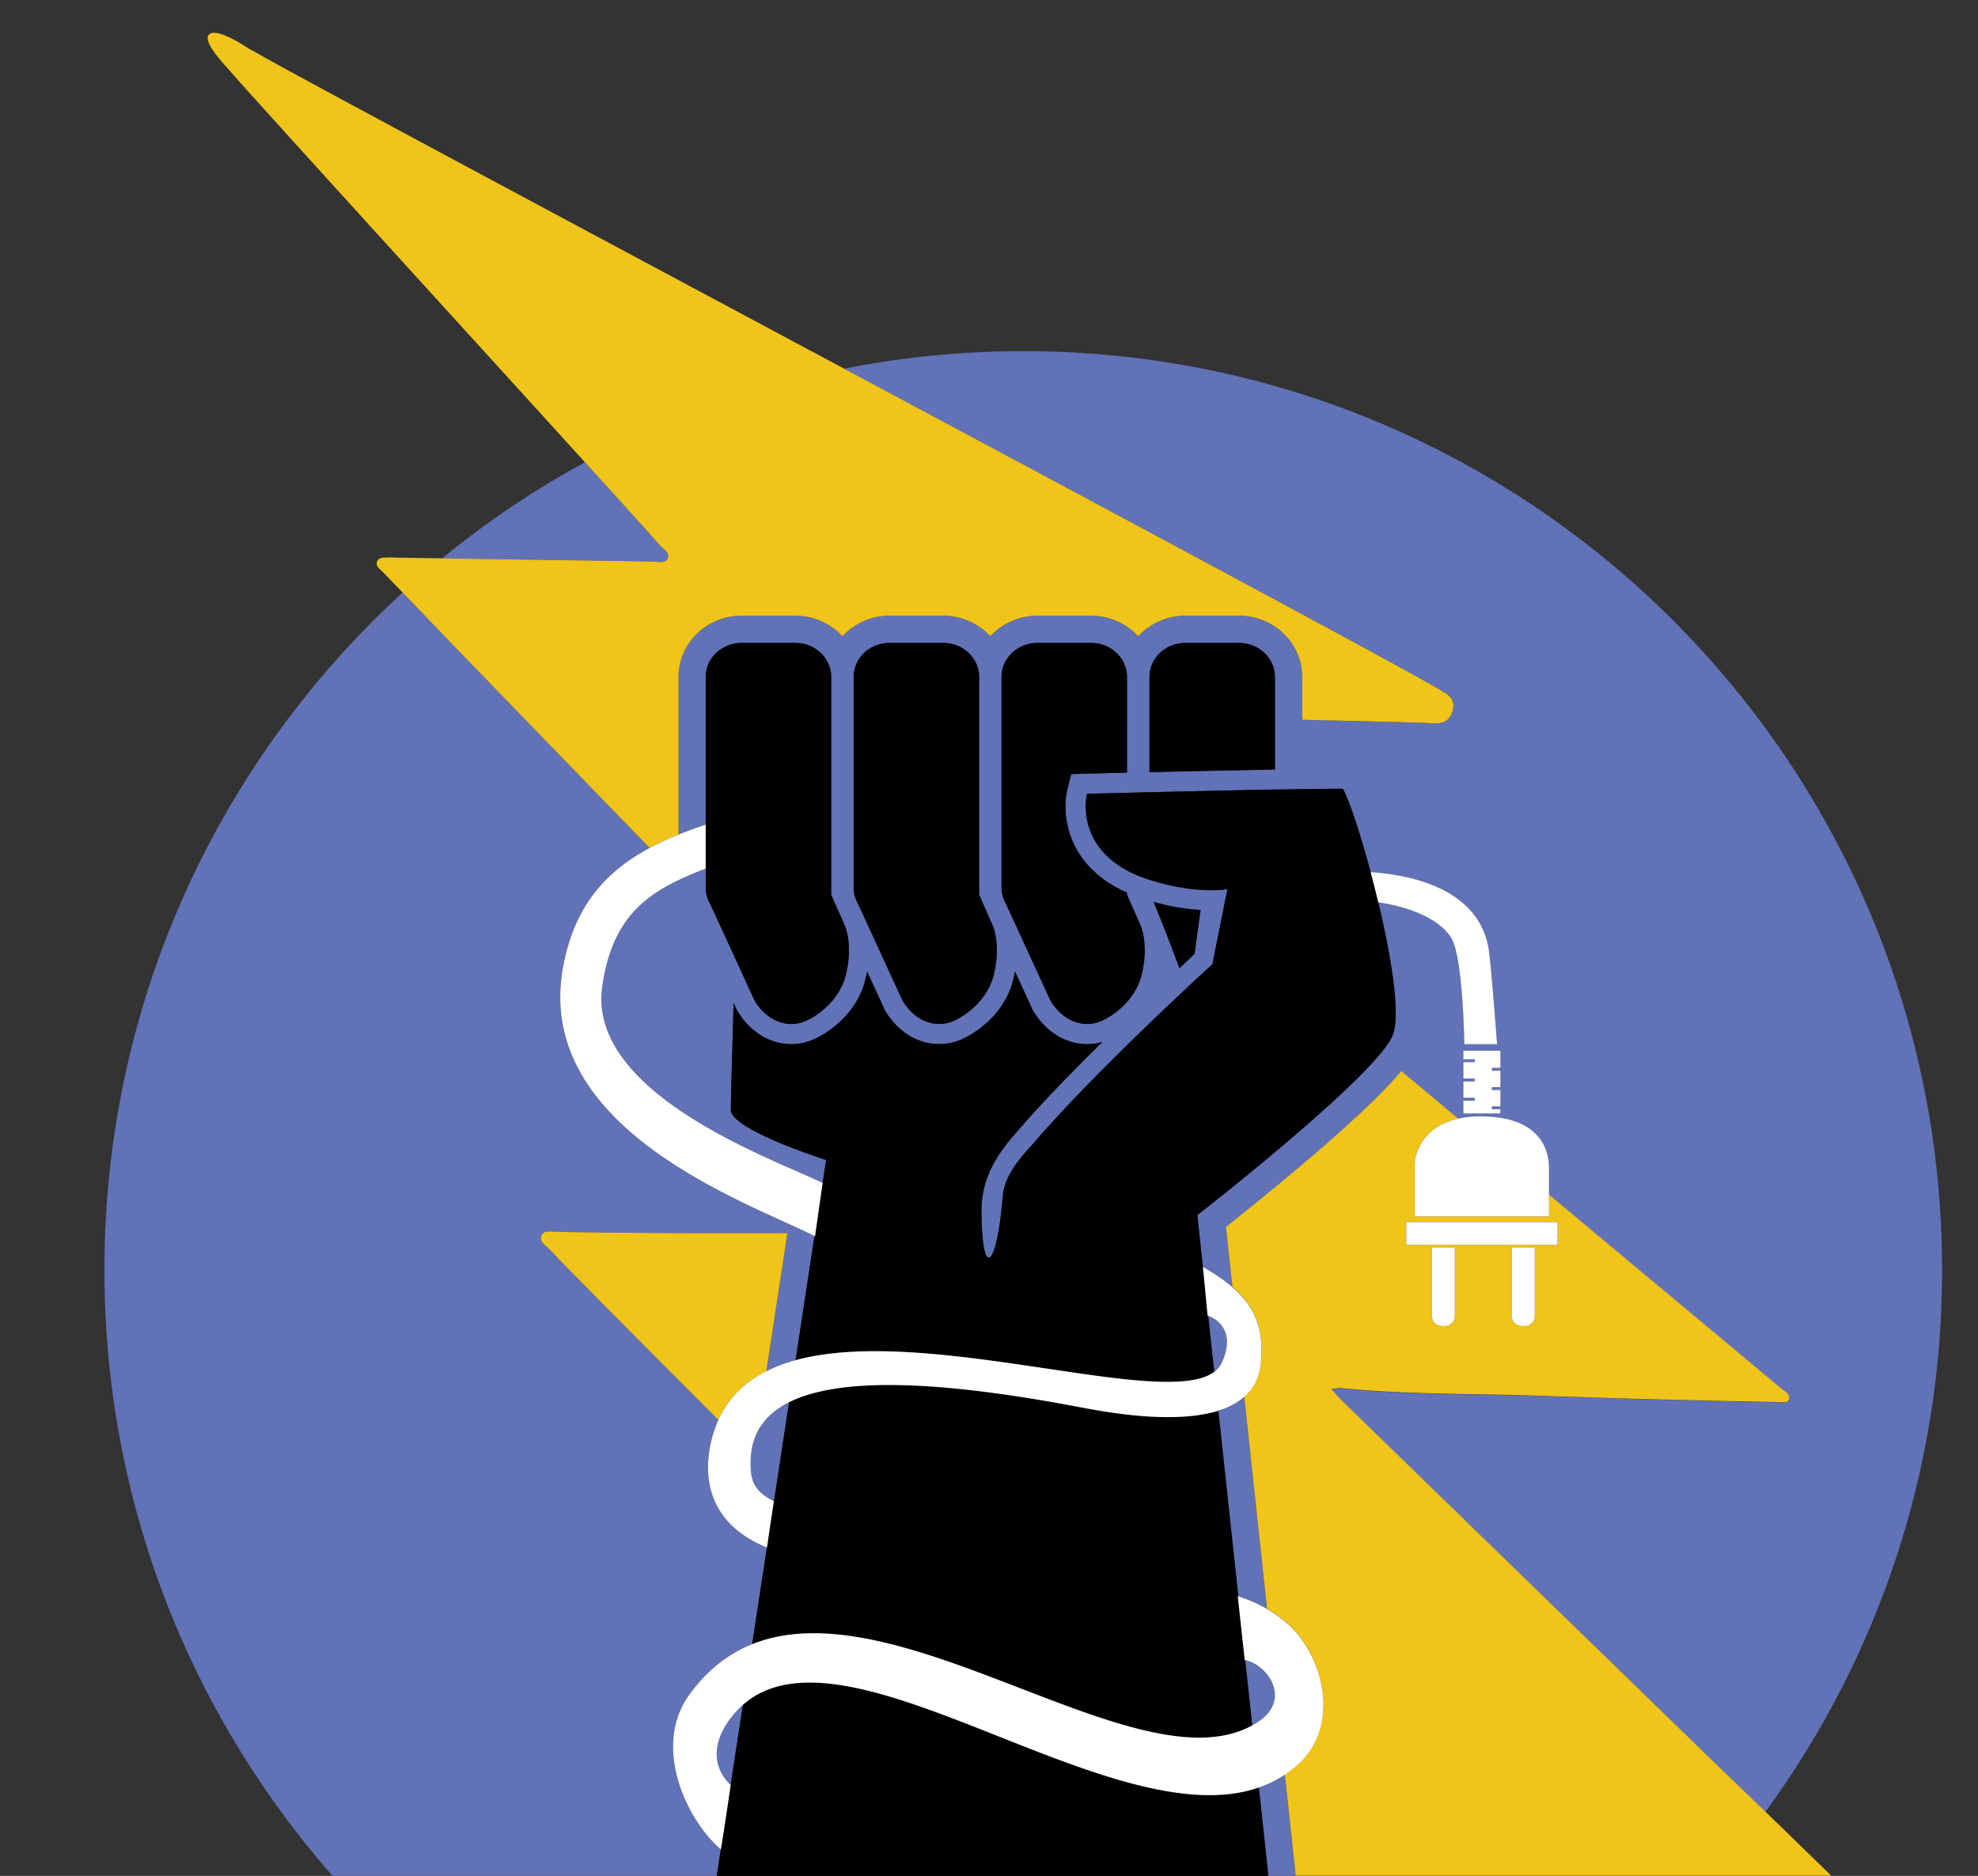 <svg xmlns="http://www.w3.org/2000/svg" viewBox="0 0 3582 3397">
  <rect x="0" y="0" width="3582" height="3397" fill="#333333" stroke="none"/>
  <title>Asset 5</title>
  <g id="Layer_2" data-name="Layer 2">
    <g id="Layer_1-2" data-name="Layer 1">
      <g>
        <path d="M1380.2,2579.1l1.5-2Z" style="fill: none"/>
        <path d="M1390.3,2567l1.2-1.2Z" style="fill: none"/>
        <path d="M1397.1,2560.6l1.5-1.4Z" style="fill: none"/>
        <path d="M1383,2575.5l1.4-1.9Z" style="fill: none"/>
        <path d="M1385.9,2571.9l1.5-1.7Z" style="fill: none"/>
        <path d="M1393.6,2563.8l1.5-1.4Z" style="fill: none"/>
        <path d="M1418.4,2545.1l1.5-.9Z" style="fill: none"/>
        <path d="M1409.9,2550.5l1.2-.7Z" style="fill: none"/>
        <path d="M1405.1,2554l.9-.7Z" style="fill: none"/>
        <path d="M1400.8,2557.4l1.4-1.2Z" style="fill: none"/>
        <path d="M1414.1,2547.8l1.4-.9Z" style="fill: none"/>
        <path d="M1360.3,2667.7c0-.3-.1-.5-.1-.8S1360.3,2667.4,1360.3,2667.7Z" style="fill: none"/>
        <path d="M0,0V3397H602.3c-257.2-292.9-413.2-676.8-413.2-1097.2,0-485.6,208.1-922.6,540-1226.8-12.1-12.6-24.3-25.2-36.4-37.9-4.8-4.9-12.6-9.5-10.1-17.4,3.1-9.7,13-7.6,20.8-8.1,5.1-.4,10.2.1,15.2.2l82,1.3a1662.8,1662.8,0,0,1,258.7-174C848.9,605.3,469.4,189.6,412.8,124.3c-8.7-10-45.4-48.6-34.8-61.3s52.7,12,67.7,21.9c6.7,4.5,14.1,7.9,21.1,12,55.4,32.6,557.4,300.9,1061.8,570.7a1675.7,1675.7,0,0,1,324.5-31.7c918.9,0,1663.9,745,1663.9,1663.9,0,367-118.9,706.2-320.1,981.3L3316.2,3397H3582V0Z" style="fill: none"/>
        <path d="M1361.1,2672.8a2.9,2.9,0,0,0-.2-.9A2.9,2.9,0,0,1,1361.1,2672.8Z" style="fill: none"/>
        <path d="M1360,2665.1c0-.3-.1-.5-.1-.8S1360,2664.8,1360,2665.1Z" style="fill: none"/>
        <path d="M1359.4,2653.8v0Z" style="fill: none"/>
        <path d="M1359.5,2656.8v0Z" style="fill: none"/>
        <path d="M1377.6,2582.9l1.5-2.2Z" style="fill: none"/>
        <path d="M1359.8,2662.4a1.7,1.7,0,0,1-.1-.7A1.7,1.7,0,0,0,1359.8,2662.4Z" style="fill: none"/>
        <path d="M1359.6,2659.6v0Z" style="fill: none"/>
        <path d="M1360.7,2670.3c-.1-.3-.1-.6-.2-.9S1360.6,2670,1360.7,2670.3Z" style="fill: none"/>
        <path d="M1374.5,2699.4l-.8-.9Z" style="fill: none"/>
        <path d="M1376.4,2701.4l-.7-.8Z" style="fill: none"/>
        <path d="M1372.7,2697.4l-.7-.9Z" style="fill: none"/>
        <path d="M1378.5,2703.3l-.7-.7Z" style="fill: none"/>
        <path d="M1380.8,2705.3l-.7-.6Z" style="fill: none"/>
        <path d="M1423.2,2542.4l1.2-.7Z" style="fill: none"/>
        <path d="M1371.1,2695.4l-.7-1Z" style="fill: none"/>
        <path d="M1385.8,2709l-.4-.2Z" style="fill: none"/>
        <path d="M1383.2,2707.2l-.6-.5Z" style="fill: none"/>
        <path d="M1361.6,2675.3a3.6,3.6,0,0,0-.2-1A3.6,3.6,0,0,1,1361.6,2675.3Z" style="fill: none"/>
        <polygon points="1391.4 2785.4 1391.3 2786 1405.4 2693.9 1391.4 2785.4" style="fill: none"/>
        <path d="M1363,2680l-.3-1Z" style="fill: none"/>
        <path d="M1363.8,2682.4a4.9,4.9,0,0,0-.4-1.1A4.9,4.9,0,0,1,1363.8,2682.4Z" style="fill: none"/>
        <path d="M1362.3,2677.7l-.3-1Z" style="fill: none"/>
        <path d="M1364.7,2684.6l-.4-1Z" style="fill: none"/>
        <path d="M1368.2,2691.2c-.3-.4-.4-.7-.6-1S1367.9,2690.8,1368.2,2691.2Z" style="fill: none"/>
        <path d="M1366.9,2689a3.1,3.1,0,0,1-.5-1A3.1,3.1,0,0,0,1366.9,2689Z" style="fill: none"/>
        <path d="M1369.5,2693.3l-.6-1Z" style="fill: none"/>
        <path d="M1365.7,2686.8a10.4,10.4,0,0,1-.4-1A10.4,10.4,0,0,0,1365.7,2686.8Z" style="fill: none"/>
        <path d="M1317.5,3119.4c-44.5,66.2-.4,107.3,5.7,112.8l22.1-144.9A168.6,168.6,0,0,0,1317.5,3119.4Z" style="fill: #6172b7"/>
        <path d="M2279.3,3117.3c59.4-40.1,17.3-102.1-24.4-111.1l12.7,118.3Q2273.6,3121.2,2279.3,3117.3Z" style="fill: #6172b7"/>
        <path d="M2212.1,2468.4c20.8-43.7,6.5-73.7-24.2-85.7l10.9,101.6A43.2,43.2,0,0,0,2212.1,2468.4Z" style="fill: #6172b7"/>
        <path d="M2242.5,2890.8c4.7,1.3,26.6,8.2,52,22.8l-41.3-384c-12.8,11.2-28.8,19.3-46.9,25Z" style="fill: #6172b7"/>
        <path d="M1429,2539.3l-4.6,2.4-1.2.7-3.3,1.8-1.5.9-2.9,1.8-1.4.9-3,2-1.2.7-3.9,2.8-.9.7-2.9,2.2-1.4,1.2-2.2,1.8-1.5,1.4-2,1.8-1.5,1.4-2.1,2-1.2,1.2c-1,1.1-2,2.1-2.9,3.2l-1.5,1.7-1.5,1.7-1.4,1.9a18.3,18.3,0,0,0-1.3,1.6l-1.5,2-1.1,1.6-1.5,2.2a105.7,105.7,0,0,0-7,12.3,116.2,116.2,0,0,0-10.1,35.8c-.5,4.5-.9,9.1-1,13.8-.1,3-.1,6-.1,8.8v.2a22.6,22.6,0,0,0,.1,2.6v.4a18.5,18.5,0,0,0,.1,2.3v.5c0,.7.1,1.4.1,2.1a1.7,1.7,0,0,0,.1.7c0,.6.1,1.3.1,1.9s.1.5.1.8.1,1.2.2,1.8.1.5.1.8.1,1.1.2,1.7.1.6.2.9.1,1,.2,1.6a2.9,2.9,0,0,1,.2.9l.3,1.5a3.6,3.6,0,0,1,.2,1,7.4,7.4,0,0,1,.4,1.4l.3,1a6.5,6.5,0,0,0,.4,1.3l.3,1c.1.5.3.9.4,1.3a4.9,4.9,0,0,1,.4,1.1l.5,1.2.4,1,.6,1.2a10.4,10.4,0,0,0,.4,1l.7,1.2a3.1,3.1,0,0,0,.5,1,7.5,7.5,0,0,0,.7,1.2c.2.3.3.6.6,1l.7,1.1.6,1,.9,1.1.7,1,.9,1.1.7.9,1,1.1.8.9,1.2,1.2.7.8,1.4,1.2.7.7,1.6,1.4.7.6,1.8,1.4.6.5,2.2,1.6.4.2a106.7,106.7,0,0,0,15.7,9.3l-10.1,67.1,14-91.5Z" style="fill: #6172b7"/>
        <path d="M2630.5,1287.5c-7.1,24.2-25.6,23.1-44,22-27.8-1.7-149.1-4.2-228.4-6.1v-77.9c0-60.9-51.3-110.5-114.3-110.5h-97.3a115.7,115.7,0,0,0-85.2,37.2A116,116,0,0,0,1976,1115h-97.4a116.3,116.3,0,0,0-85.2,37.1,116.1,116.1,0,0,0-85.2-37.1h-97.4a115.7,115.7,0,0,0-85.2,37.2,116,116,0,0,0-85.2-37.2H1343c-63,0-114.2,49.6-114.2,110.5v285.8q23.5-9.5,49.2-18V1225.6c0-33.8,29.3-61.4,65-61.4h97.4c35.7,0,64.8,27.6,64.8,61.4v394.6l11.9,27,11.6,26.1c7.6,16.5,13.8,51.7,2.3,94.6-9.8,37.3-40.9,66.4-70.5,80.3a64.1,64.1,0,0,1-27.3,6.1c-23.7,0-48.9-13-66.5-42.1l-.7-1.6a17.9,17.9,0,0,1-.9-1.9l-.6-1.2a7.5,7.5,0,0,0-.6-1.3c-.5-1-.9-2.1-1.5-3.3s-1.2-2.4-1.7-3.8-.6-1.4-1-2.1-1.9-4.2-3-6.4-2.5-5.7-4-8.8l-1.9-4.3c-.7-1.6-1.5-3.2-2.3-4.8l-2.9-6.5-4.4-9.5c-2.2-4.9-4.6-9.9-6.8-15-.7-1.3-1.2-2.5-1.8-3.7s-1.2-2.8-1.9-4.1c-7.7-16.8-15.7-34.3-23-50.1-1.9-4-3.6-7.9-5.3-11.6s-4.4-9.3-6.3-13.6-3.1-6.6-4.4-9.6-2.8-5.8-3.9-8.2c-.2-.6-.5-1.1-.7-1.7l-1.8-3.8a57.8,57.8,0,0,1-7.3-28v-34.4c-98.1,37.7-167.9,79.1-187.3,213-28.6,196.6,317.9,315.7,399,356.3l6.4-41.7s-172.6-54.5-172.6-90.8c0-19.5,2.6-106.8,5-193.4l5.1,11.1,1,1.9,1,1.7c23,37.9,58.5,59.7,97.6,59.7a98.9,98.9,0,0,0,42.8-9.7c34.6-16.3,76.5-52.1,90.2-103.7,1.6-6.2,3-12.3,4-18.2,16.8,36.5,31,67.5,31.3,68.3l.8,1.9,1.1,1.7c23,37.9,58.6,59.7,97.7,59.7a98.8,98.8,0,0,0,42.7-9.7c34.7-16.3,76.5-52.1,90.2-103.7,1.6-6.2,3-12.3,4-18.3,16.8,36.6,31,67.6,31.3,68.4l.9,1.9,1.1,1.7c23,37.9,58.5,59.7,97.6,59.7a97.2,97.2,0,0,0,27.5-3.9c-52.5,51.6-107.7,108-150.8,158-23.1,26.8-68.4,74.7-68.2,146.7.3,127,27.5,108.9,38.6-25.8,3.5-42.7,41.1-78.5,57.1-97.2,43-49.8,97.3-106.1,149.1-157.4,38.9-38.5,76.2-74.3,106.3-102.6l14.3-13.6c2.2-2,4.4-4,6.4-6,28.3-26.4,46.3-42.7,46.3-42.7l18.2-90.6,9.1-45.6-2,.4h-1.1l-4.5.6c-4.4.4-10.8.8-19,1h-3.4c-24.6,0-63.1-3.5-111.2-18.9l-4.2-1.4h-.1a219.1,219.1,0,0,1-32-13.1l-4.4-2.4c-94.5-50.8-72.5-138.8-72.5-138.8l72.5-1.7,4.4-.2,32-.8h4.3c67.3-1.7,153.7-3.6,227.2-5l36.3-.5c35.2-.5,65.5-.9,86.6-.9,10.7,17.8,31.1,78.9,50.4,150.9,91.3,6.3,193.7,38.1,213,134.4,4.6,22.8,16,177.3,16,177.3h-59.3s-2.3-154.5-22.9-191c-16.9-30.1-65.2-56-132.9-65.9,23.5,98.6,40.5,202.2,26.5,239.4-.3,1-.8,2-1.2,3l-.2.4-.4.9a6.5,6.5,0,0,1-.9,1.6,76.4,76.4,0,0,1-4.3,7.7l-1.4,2-.4.5c-.7,1.2-1.5,2.3-2.3,3.5l-.2.2-1.7,2.5-5.8,7.5c-1,1.1-1.9,2.3-2.9,3.5-2.6,3.2-5.5,6.7-8.7,10.2l-1.9,2.2c-2.4,2.8-5.1,5.7-7.9,8.7-.8.9-1.7,1.8-2.5,2.8-7.4,7.8-15.5,16-24.1,24.6a21.3,21.3,0,0,0-2.2,2.1l-.6.7-1.5,1.3-10.8,10.5c-2.2,2.1-4.4,4.3-6.7,6.3l-3.6,3.4a18.4,18.4,0,0,1-2,1.9l-1.3,1.2-7,6.5-1.7,1.6c-12,11.1-24.8,22.5-37.7,34-1.6,1.4-3.1,2.9-4.8,4.2l-5.7,5.1-9.5,8.3-7.7,6.6-1.7,1.5-6,5.1c-88.6,76.3-176.9,144.9-176.9,144.9l11.6,108.6-1.4-14.9c20.7,12,38.5,24,53.3,36.7l-11.7-108.5c32-25.4,94.8-75.8,157.2-129.4h.2c1.7-1.6,3.5-3,5.2-4.5l1.7-1.4.7-.7h.1l2.3-2,6-5.2h.1c2.2-2,4.7-4,7.2-6.2l1.3-1.1.5-.5.5-.4,2.4-2.2,2.7-2.4c1.3-1,2.5-2.1,3.8-3.3l1.3-1.2c12.1-10.7,25.1-22.3,37.7-34l2.5-2.2.2-.2,5.9-5.5,1.1-.9,2.3-2.3h.2l1.3-1.3,1.9-1.8.9-.9c2.7-2.4,5.2-4.8,7.4-7h0l10.9-10.5,1.1-1.1,1.5-1.4.3-.3h0l1.9-1.8c9-9,17.5-17.7,25.2-25.9l.2-.2.3-.3.9-.9,1.4-1.6c3.1-3.3,6.1-6.6,8.8-9.7l.2-.2h.1l1.6-1.8c3-3.4,5.8-6.7,8.5-10.1l103.2,86.3a183.6,183.6,0,0,1,40.2-4.1c113.8,0,124.1,67.3,124.1,93.1v48.5l137.6,115q141.3,118.2,282.9,236.1c6.1,5,15.8,9.2,14.3,18.2s-11.2,6.6-17.9,6.5q-217.6-4.2-435.3-11.5c-119.4-4.2-239.3-1.9-358.5-13.9-3.8-.3-7.7.8-17.1,1.9,7.7,8.7,11.4,13.4,15.7,17.5q173.4,168.8,347,337.3L3112.4,3199l84.5,82.1C3398.1,3006,3517,2666.8,3517,2299.8c0-918.9-745-1663.9-1663.9-1663.9a1675.7,1675.7,0,0,0-324.5,31.7c500.1,267.5,1002.6,536.6,1074.9,579.1C2618.5,1255.5,2637.9,1262.2,2630.5,1287.5Zm-456.3,360.4-1.9,13.8-2.7,19.2-6.4,46.3c-5.7,5.7-15.1,14.7-27.3,26.1-9-24-19.1-50.7-28.2-73.9-1.1-2.9-2.2-5.6-3.3-8.4-6.1-15.3-11.5-28.6-15.5-37.8A410.3,410.3,0,0,0,2174.2,1647.9Zm-375.3,120c-9.9,37.3-40.9,66.4-70.6,80.3a63.3,63.3,0,0,1-27.2,6.1c-23.7,0-49-13-66.6-42.1l-.2-.4-.2-.3a6.4,6.4,0,0,1-.2-.7c-1.2-2.7-4.3-9.2-8.5-18.4-.7-1.7-1.5-3.3-2.4-5.1a.6.6,0,0,0-.1-.4q-1.2-2.4-2.4-5.1c-.8-2-1.7-3.9-2.7-5.9h0c-.7-1.7-1.5-3.3-2.3-4.9-2.1-4.8-4.4-9.7-6.8-14.8l-2.7-6.1c-.7-1.6-1.4-3.1-2.2-4.7s-2.2-4.9-3.4-7.3c-2.2-4.9-4.5-10-6.9-15s-4.5-10.1-6.9-15.1l-5.3-11.7c-1.7-3.5-3.2-6.9-4.8-10.3l-1.2-2.7c-1.6-3.4-3.1-6.7-4.7-10a4.2,4.2,0,0,0-.4-1c-1.8-4-3.7-7.9-5.3-11.5s-3.6-7.7-5.2-11.1a5.4,5.4,0,0,0-.5-1.1c-1.5-3.4-2.9-6.4-4.2-9.1s-1.3-2.8-1.9-4.1a57.7,57.7,0,0,1-7.2-28V1225.6c0-33.8,29.2-61.4,64.9-61.4h97.4c35.7,0,64.9,27.6,64.9,61.4v394.6l18.5,42,4,9,.9,2.1C1804.2,1689.8,1810.3,1725,1798.9,1767.9Zm242-368.7-73.4,1.9-27.6.7-6.7,26.8c-11.5,45.7-1.8,139.6,107.7,187.9v3.7l3,6.9,20.5,46.2c.3.7.6,1.5,1,2.3l.6,1.5c0,.1.1.2.1.3s1.1,3,1.5,4.6a92.6,92.6,0,0,1,2.8,11c.3,1.5.6,3.1.8,4.7a143.4,143.4,0,0,1,1.6,15.7c.2,4.1.3,8.5.1,13a54,54,0,0,1-.3,5.6c-.1,1.8-.3,3.7-.4,5.6q-.6,5.7-1.5,11.7-.6,3.9-1.5,7.8c-.7,3.6-1.5,7.1-2.5,10.8-9.8,37.3-41,66.4-70.6,80.3a63.3,63.3,0,0,1-27.2,6.1c-23.7,0-48.9-13-66.5-42.1h-.1a.4.4,0,0,0-.1-.3c-.1-.3-.3-.6-.5-1.2a11.4,11.4,0,0,1-.9-1.9l-.8-1.7c-.8-1.6-1.7-3.6-2.7-5.9s-1.3-2.6-1.9-4.1-2.8-6.2-4.5-9.7c-.8-1.8-1.7-3.6-2.5-5.5-1.7-3.9-3.5-7.9-5.6-12v-.3c-1.6-3.2-3-6.6-4.6-10-.6-1.3-1.3-2.6-1.8-4s-1.5-3.1-2.2-4.6c-10.5-23-22.5-48.9-32.7-71.2l-7-15.2-9.7-20.9c-.7-1.6-1.5-3.1-2-4.5s-1.3-2.6-1.8-3.8a57.8,57.8,0,0,1-7.3-28V1225.6c0-33.8,29.3-61.4,65-61.4H1976c35.7,0,64.9,27.6,64.9,61.4Zm267.9-5.7c-73.4,1.3-159.7,3.2-227.2,4.7V1225.5c0-33.7,29.2-61.3,64.9-61.3h97.3c35.7,0,65,27.6,65,61.3Zm408.4,540.2h-15.5v5.2h15.5v29.7h-15.5v5.2h15.5v29.7h-15.5v5.2h15.5v7.7H2650v-23.2h20.7V1988H2650v-29.7h20.7v-5.2H2650v-29.8h20.7v-5.1H2650v-15.5h67.2Z" style="fill: #6172b7"/>
        <path d="M2279.7,3236.9l17.2,160.1h49.5l-19.7-183.3A205.6,205.6,0,0,1,2279.7,3236.9Z" style="fill: #6172b7"/>
        <path d="M1248.2,3069c32.7-45.3,71.2-74.5,113.9-91.6l26.7-175.1c-95.3-38.6-119.6-113.4-100.7-193.2a208.6,208.6,0,0,1,12.8-37.7c-157.2-157.4-275.6-276.7-306.1-309.3-6.6-7-19.1-13.5-14.5-24.4s17.7-7.3,27.5-7.1c109.5,2.5,275.4,2.7,418.2,2.3l-38.2,250.2a281.4,281.4,0,0,1,52.9-20l34.3-224.9c-124.9-62.2-514.4-196.8-454.1-493.7,21.4-105.4,76-166.3,155.6-209q-152.1-157.1-304.3-314-71.7-74.1-143.1-148.5c-331.9,304.2-540,741.2-540,1226.8,0,420.4,156,804.3,413.2,1097.2H1298l7.3-48C1240.9,3293.5,1181.5,3160.6,1248.2,3069Z" style="fill: #6172b7"/>
        <path d="M1209.3,1011.1c4-10.3-8.6-17.1-15-24.4-15.6-17.9-66.3-74-135-149.6a1662.8,1662.8,0,0,0-258.7,174c125,2,264.4,3.9,381.1,5.7C1191.2,1016.9,1204.9,1022.2,1209.3,1011.1Z" style="fill: #6172b7"/>
        <path d="M3112.4,3199l-338.6-328.7q-173.7-168.6-347-337.3c-4.3-4.1-8-8.8-15.7-17.5,9.4-1.1,13.3-2.2,17.1-1.9,119.2,12,239.1,9.7,358.5,13.9q217.5,7.5,435.3,11.5c6.7.1,16.5,2.7,17.9-6.5s-8.2-13.2-14.3-18.2q-141.3-118.2-282.9-236.1l-137.6-115v39.4H2562v-98.2s4-62,78.8-78.7l-103.2-86.3c-2.7,3.4-5.5,6.7-8.5,10.1l-1.6,1.8h-.1l-.2.2c-2.7,3.1-5.7,6.4-8.8,9.7l-1.4,1.6-.9.9-.3.3-.2.2c-7.7,8.2-16.2,16.9-25.2,25.9l-1.9,1.8h0l-.3.3-1.5,1.4-1.1,1.1-10.9,10.5h0c-2.2,2.2-4.7,4.6-7.4,7l-.9.9-1.9,1.8-1.3,1.3h-.2l-2.3,2.3-1.1.9-5.9,5.5-.2.2-2.5,2.2c-12.6,11.7-25.6,23.3-37.7,34l-1.3,1.2c-1.3,1.2-2.5,2.3-3.8,3.3l-2.7,2.4-2.4,2.2-.5.4-.5.5-1.3,1.1c-2.5,2.2-5,4.2-7.2,6.2h-.1l-6,5.2-2.3,2h-.1l-.7.7-1.7,1.4c-1.7,1.5-3.5,2.9-5.2,4.5h-.2c-62.4,53.6-125.2,104-157.2,129.4l11.7,108.5c39.4,33.9,57.8,73.5,51.7,137.6-2.5,26.7-13.6,46.6-30.3,61.2l41.3,384c21.2,12.2,44.8,30,62.5,54.6,48.3,67.1,59.3,166.6-5.3,225.9a208.9,208.9,0,0,1-25,19.6l19.7,183.3h969.8l-119.3-115.9Zm-477.9-815.6a17.9,17.9,0,0,1-17.9,17.8h-5.7a17.8,17.8,0,0,1-17.8-17.8V2259.5h41.4Zm144.8,0a17.8,17.8,0,0,1-17.8,17.8h-5.8a17.8,17.8,0,0,1-17.8-17.8V2259.5h41.4ZM2546.5,2213h274.2v41.4H2546.5Z" style="fill: #f0c419"/>
        <path d="M1176.5,1535.5a561.8,561.8,0,0,1,52.3-24.2V1225.5c0-60.9,51.2-110.5,114.2-110.5h97.4a116,116,0,0,1,85.2,37.2,115.7,115.7,0,0,1,85.2-37.2h97.4a116.1,116.1,0,0,1,85.2,37.1,116.3,116.3,0,0,1,85.2-37.1H1976a116,116,0,0,1,85.3,37.2,115.7,115.7,0,0,1,85.2-37.2h97.3c63,0,114.3,49.6,114.3,110.5v77.9c79.3,1.9,200.6,4.4,228.4,6.1,18.4,1.1,36.9,2.2,44-22s-12-32-27-40.8c-72.3-42.5-574.8-311.6-1074.9-579.1C1024.2,397.8,522.2,129.5,466.8,96.9c-7-4.1-14.4-7.5-21.1-12-15-9.9-57-34.7-67.7-21.9s26.1,51.3,34.8,61.3c56.6,65.3,436.1,481,646.5,712.8,68.7,75.6,119.4,131.7,135,149.6,6.4,7.3,19,14.1,15,24.4s-18.1,5.8-27.6,5.7c-116.7-1.8-256.1-3.7-381.1-5.7l-82-1.3c-5-.1-10.1-.6-15.2-.2-7.8.5-17.7-1.6-20.8,8.1-2.5,7.9,5.3,12.5,10.1,17.4,12.1,12.7,24.3,25.3,36.4,37.9q71.4,74.4,143.1,148.5Q1024.3,1378.7,1176.5,1535.5Z" style="fill: #f0c419"/>
        <path d="M1387.8,2483.1l38.2-250.2c-142.8.4-308.7.2-418.2-2.3-9.8-.2-23-3.8-27.5,7.1s7.9,17.4,14.5,24.4c30.5,32.6,148.9,151.9,306.1,309.3C1319.3,2531,1349.4,2502.4,1387.8,2483.1Z" style="fill: #f0c419"/>
        <path d="M2243.8,1164.2h-97.3c-35.7,0-64.9,27.6-64.9,61.3v172.7c67.5-1.5,153.8-3.4,227.2-4.7v-168C2308.8,1191.8,2279.5,1164.2,2243.8,1164.2Z"/>
        <path d="M1795.6,1671.2l-4-9-18.5-42V1225.6c0-33.8-29.2-61.4-64.9-61.4h-97.4c-35.7,0-64.9,27.6-64.9,61.4v381.7a57.7,57.7,0,0,0,7.2,28c.6,1.3,1.3,2.6,1.9,4.1s2.7,5.7,4.2,9.1a5.4,5.4,0,0,1,.5,1.1c1.6,3.4,3.4,7.1,5.2,11.1s3.5,7.5,5.3,11.5a4.2,4.2,0,0,1,.4,1c1.6,3.3,3.1,6.6,4.7,10l1.2,2.7c1.6,3.4,3.1,6.8,4.8,10.3l5.3,11.7c2.4,5,4.7,10,6.9,15.1s4.7,10.1,6.9,15c1.2,2.4,2.4,4.9,3.4,7.3s1.5,3.1,2.2,4.7l2.7,6.1c2.4,5.1,4.7,10,6.8,14.8.8,1.6,1.6,3.2,2.3,4.9h0c1,2,1.9,3.9,2.7,5.9s1.6,3.5,2.4,5.1a.6.6,0,0,1,.1.4c.9,1.8,1.7,3.4,2.4,5.1,4.2,9.2,7.3,15.7,8.5,18.4a6.4,6.4,0,0,0,.2.7l.2.3.2.4c17.6,29.1,42.9,42.1,66.6,42.1a63.3,63.3,0,0,0,27.2-6.1c29.7-13.9,60.7-43,70.6-80.3,11.4-42.9,5.3-78.1-2.4-94.6Z"/>
        <path d="M1976,1164.2h-97.3c-35.7,0-65,27.6-65,61.4v381.7a57.8,57.8,0,0,0,7.3,28c.5,1.2,1.1,2.5,1.8,3.8s1.3,2.9,2,4.5l9.7,20.9,7,15.2c10.2,22.3,22.2,48.2,32.7,71.2.7,1.5,1.4,3.1,2.2,4.6s1.2,2.7,1.8,4c1.6,3.4,3,6.8,4.6,10v.3c2.1,4.1,3.9,8.1,5.6,12,.8,1.9,1.7,3.7,2.5,5.5,1.7,3.5,3.1,6.8,4.5,9.7s1.3,2.8,1.9,4.1,1.9,4.3,2.7,5.9l.8,1.7a11.4,11.4,0,0,0,.9,1.9c.2.6.4.9.5,1.2a.4.4,0,0,1,.1.3h.1c17.6,29.1,42.8,42.1,66.5,42.1a63.3,63.3,0,0,0,27.2-6.1c29.6-13.9,60.8-43,70.6-80.3,1-3.7,1.8-7.2,2.5-10.8s1.1-5.2,1.5-7.8,1.1-7.9,1.5-11.7c.1-1.9.3-3.8.4-5.6a54,54,0,0,0,.3-5.6c.2-4.5.1-8.9-.1-13a143.4,143.4,0,0,0-1.6-15.7c-.2-1.6-.5-3.2-.8-4.7a92.6,92.6,0,0,0-2.8-11c-.4-1.6-1-3.2-1.5-4.6s-.1-.2-.1-.3l-.6-1.5c-.4-.8-.7-1.6-1-2.3l-20.5-46.2-3-6.9v-3.7c-109.5-48.3-119.2-142.2-107.7-187.9l6.7-26.8,27.6-.7,73.4-1.9V1225.6C2040.9,1191.8,2011.7,1164.2,1976,1164.2Z"/>
        <path d="M2107.7,1679.4c9.1,23.2,19.2,49.9,28.2,73.9,12.2-11.4,21.6-20.4,27.3-26.1l6.4-46.3,2.7-19.2,1.9-13.8a410.3,410.3,0,0,1-85.3-14.7c4,9.2,9.4,22.5,15.5,37.8C2105.5,1673.8,2106.6,1676.5,2107.7,1679.4Z"/>
        <path d="M2198.8,2484.3l-10.9-101.6-1-.4-7-73.3-11.6-108.6s88.3-68.6,176.9-144.9l6-5.1,1.7-1.5,7.7-6.6,9.5-8.3,5.7-5.1c1.7-1.3,3.2-2.8,4.8-4.2,12.9-11.5,25.7-22.9,37.7-34l1.7-1.6,7-6.5,1.3-1.2a18.4,18.4,0,0,0,2-1.9l3.6-3.4c2.3-2,4.5-4.2,6.7-6.3l10.8-10.5,1.5-1.3.6-.7a21.3,21.3,0,0,1,2.2-2.1c8.6-8.6,16.7-16.8,24.1-24.6.8-1,1.7-1.9,2.5-2.8,2.8-3,5.5-5.9,7.9-8.7l1.9-2.2c3.2-3.5,6.1-7,8.7-10.2,1-1.2,1.9-2.4,2.9-3.5l5.8-7.5,1.7-2.5.2-.2c.8-1.2,1.6-2.3,2.3-3.5l.4-.5,1.4-2a76.4,76.4,0,0,0,4.3-7.7,6.5,6.5,0,0,0,.9-1.6l.4-.9.2-.4c.4-1,.9-2,1.2-3,14-37.2-3-140.8-26.5-239.4-4.5-18.6-9.1-37-13.9-54.8-19.3-72-39.7-133.1-50.4-150.9-21.1,0-51.4.4-86.6.9l-36.3.5c-73.5,1.4-159.9,3.3-227.2,5h-4.3l-32,.8-4.4.2-72.5,1.7s-22,88,72.5,138.8l4.4,2.4a219.1,219.1,0,0,0,32,13.1h.1l4.2,1.4c48.1,15.4,86.6,18.9,111.2,18.9h3.4c8.2-.2,14.6-.6,19-1l4.5-.6h1.1l2-.4-9.1,45.6-18.2,90.6s-18,16.3-46.3,42.7c-2,2-4.2,4-6.4,6l-14.3,13.6c-30.1,28.3-67.4,64.1-106.3,102.6-51.8,51.3-106.1,107.6-149.1,157.4-16,18.7-53.6,54.5-57.1,97.2-11.1,134.7-38.3,152.8-38.6,25.8-.2-72,45.1-119.9,68.2-146.7,43.1-50,98.3-106.4,150.8-158a97.2,97.2,0,0,1-27.5,3.9c-39.1,0-74.6-21.8-97.6-59.7l-1.1-1.7-.9-1.9c-.3-.8-14.5-31.8-31.3-68.4-1,6-2.4,12.1-4,18.3-13.7,51.6-55.5,87.4-90.2,103.7a98.8,98.8,0,0,1-42.7,9.7c-39.1,0-74.7-21.8-97.7-59.7l-1.1-1.7-.8-1.9c-.3-.8-14.5-31.8-31.3-68.3-1,5.9-2.4,12-4,18.2-13.7,51.6-55.6,87.4-90.2,103.7a98.9,98.9,0,0,1-42.8,9.7c-39.1,0-74.6-21.8-97.6-59.7l-1-1.7-1-1.9-5.1-11.1c-2.4,86.6-5,173.9-5,193.4,0,36.3,172.6,90.8,172.6,90.8l-6.4,41.7h0l-13.8,96.5-.9-.5-34.3,224.9C1678.3,2398.2,2106.8,2553.1,2198.8,2484.3Z"/>
        <path d="M1345.3,3087.3l-22.1,144.9c.2.3-17.3,117.2-17.9,116.8l-7.3,48h998.9l-17.2-160.1C2013.1,3329.6,1533.7,2920.6,1345.3,3087.3Z"/>
        <path d="M2267.6,3124.5l-12.7-118.3-.8-.2-12.6-115.5,1,.3-36.2-336.2c-80.7,25.3-201.9,2.8-250.4-6.4-219.1-41.5-423.9-60.6-526.9-8.9l-23.6,154.6-14.1,92.1-2.4,16.3h-.1l-26.7,175.1C1629.4,2870.1,2061.6,3238.4,2267.6,3124.5Z"/>
        <path d="M2628.9,1699.9c20.6,36.5,22.9,191,22.9,191h59.3s-11.4-154.5-16-177.3c-19.3-96.3-121.7-128.1-213-134.4,4.8,17.8,9.4,36.2,13.9,54.8C2563.7,1643.9,2612,1669.8,2628.9,1699.9Z" style="fill: #fff"/>
        <path d="M1278,1572.9h0v34.4a57.8,57.8,0,0,0,7.3,28l1.8,3.8c.2.6.5,1.1.7,1.7,1.1,2.4,2.4,5.2,3.9,8.2s2.9,6.2,4.4,9.6,4,8.8,6.3,13.6,3.4,7.6,5.3,11.6c7.3,15.8,15.3,33.3,23,50.1.7,1.3,1.3,2.7,1.9,4.1s1.1,2.4,1.8,3.7c2.2,5.1,4.6,10.1,6.8,15l4.4,9.5,2.9,6.5c.8,1.6,1.6,3.2,2.3,4.8l1.9,4.3c1.5,3.1,2.8,6.1,4,8.8s2.1,4.4,3,6.4.6,1.5,1,2.1,1.2,2.6,1.7,3.8,1,2.3,1.5,3.3a7.5,7.5,0,0,1,.6,1.3l.6,1.2a17.9,17.9,0,0,0,.9,1.9l.7,1.6c17.6,29.1,42.8,42.1,66.5,42.1a64.1,64.1,0,0,0,27.3-6.1c29.6-13.9,60.7-43,70.5-80.3,11.5-42.9,5.3-78.1-2.3-94.6l-11.6-26.1-11.9-27V1225.6c0-33.8-29.1-61.4-64.8-61.4H1343c-35.7,0-65,27.6-65,61.4v267.7h0Z"/>
        <path d="M1489.7,2142.2h0c-81.1-40.6-427.6-159.7-399-356.3,19.4-133.9,89.2-175.3,187.3-213h0v-79.6h0q-25.6,8.5-49.2,18a561.8,561.8,0,0,0-52.3,24.2c-79.6,42.7-134.2,103.6-155.6,209-60.3,296.9,329.2,431.5,454.1,493.7l.9.5Z" style="fill: #fff"/>
        <path d="M2681,2021.6a183.6,183.6,0,0,0-40.2,4.1c-74.8,16.7-78.8,78.7-78.8,78.7v98.2h243.1v-87.9C2805.1,2088.9,2794.8,2021.6,2681,2021.6Z" style="fill: #fff"/>
        <rect x="2546.5" y="2213" width="274.1" height="41.38" style="fill: #fff"/>
        <path d="M2593.1,2383.4a17.8,17.8,0,0,0,17.8,17.8h5.7a17.9,17.9,0,0,0,17.9-17.8V2259.5h-41.4Z" style="fill: #fff"/>
        <path d="M2737.9,2383.4a17.8,17.8,0,0,0,17.8,17.8h5.8a17.8,17.8,0,0,0,17.8-17.8V2259.5h-41.4Z" style="fill: #fff"/>
        <polygon points="2650 1918.2 2670.7 1918.2 2670.7 1923.3 2650 1923.3 2650 1953.1 2670.7 1953.1 2670.7 1958.3 2650 1958.3 2650 1988 2670.7 1988 2670.7 1993.2 2650 1993.2 2650 2016.4 2717.2 2016.4 2717.2 2008.7 2701.7 2008.7 2701.7 2003.5 2717.2 2003.5 2717.2 1973.8 2701.7 1973.8 2701.7 1968.6 2717.2 1968.6 2717.2 1938.9 2701.7 1938.9 2701.7 1933.7 2717.2 1933.7 2717.2 1902.7 2650 1902.7 2650 1918.2" style="fill: #fff"/>
        <path d="M2241.5,2890.5l12.6,115.5.8.2c41.7,9,83.8,71,24.4,111.1q-5.7,3.9-11.7,7.2c-206,113.9-638.2-254.4-905.5-147.1-42.7,17.1-81.2,46.3-113.9,91.6-66.7,91.6-7.3,224.5,57.1,280,.6.4,18.1-116.5,17.9-116.8-6.1-5.5-50.2-46.6-5.7-112.8a168.6,168.6,0,0,1,27.8-32.1c188.4-166.7,667.8,242.3,934.4,149.6a205.6,205.6,0,0,0,47-23.2,208.9,208.9,0,0,0,25-19.6c64.6-59.3,53.6-158.8,5.3-225.9-17.7-24.6-41.3-42.4-62.5-54.6-25.4-14.6-47.3-21.5-52-22.8Z" style="fill: #fff"/>
        <path d="M2179.9,2309l7,73.3,1,.4c30.7,12,45,42,24.2,85.7a43.2,43.2,0,0,1-13.3,15.9c-92,68.8-520.5-86.1-758.1-21.2a281.4,281.4,0,0,0-52.9,20c-38.4,19.3-68.5,47.9-86.9,88.3a208.6,208.6,0,0,0-12.8,37.7c-18.9,79.8,5.4,154.6,100.7,193.2h.1l2.4-16.3v-.6l10.1-67.1a106.7,106.7,0,0,1-15.7-9.3l-.4-.2-2.2-1.6-.6-.5-1.8-1.4-.7-.6-1.6-1.4-.7-.7-1.4-1.2-.7-.8-1.2-1.2-.8-.9-1-1.1-.7-.9-.9-1.1-.7-1-.9-1.1-.6-1-.7-1.1c-.3-.4-.4-.7-.6-1a7.5,7.5,0,0,1-.7-1.2,3.1,3.1,0,0,1-.5-1l-.7-1.2a10.4,10.4,0,0,1-.4-1l-.6-1.2-.4-1-.5-1.2a4.9,4.9,0,0,0-.4-1.1c-.1-.4-.3-.8-.4-1.3l-.3-1a6.5,6.5,0,0,1-.4-1.3l-.3-1a7.4,7.4,0,0,0-.4-1.4,3.6,3.6,0,0,0-.2-1l-.3-1.5a2.9,2.9,0,0,0-.2-.9c-.1-.6-.1-1.1-.2-1.6s-.1-.6-.2-.9-.1-1.1-.2-1.7-.1-.5-.1-.8-.1-1.2-.2-1.8-.1-.5-.1-.8-.1-1.3-.1-1.9a1.7,1.7,0,0,1-.1-.7c0-.7-.1-1.4-.1-2.1v-.5a18.5,18.5,0,0,1-.1-2.3v-.4a22.6,22.6,0,0,1-.1-2.6v-.2c0-2.8,0-5.8.1-8.8.1-4.7.5-9.3,1-13.8a116.2,116.2,0,0,1,10.1-35.8,105.7,105.7,0,0,1,7-12.3l1.5-2.2,1.1-1.6,1.5-2a18.3,18.3,0,0,1,1.3-1.6l1.4-1.9,1.5-1.7,1.5-1.7c.9-1.1,1.9-2.1,2.9-3.2l1.2-1.2,2.1-2,1.5-1.4,2-1.8,1.5-1.4,2.2-1.8,1.4-1.2,2.9-2.2.9-.7,3.9-2.8,1.2-.7,3-2,1.4-.9,2.9-1.8,1.5-.9,3.3-1.8,1.2-.7,4.6-2.4c103-51.7,307.8-32.6,526.9,8.9,48.5,9.2,169.7,31.7,250.4,6.4,18.1-5.7,34.1-13.8,46.9-25,16.7-14.6,27.8-34.5,30.3-61.2,6.1-64.1-12.3-103.7-51.7-137.6-14.8-12.7-32.6-24.7-53.3-36.7Z" style="fill: #fff"/>
      </g>
    </g>
  </g>
</svg>
